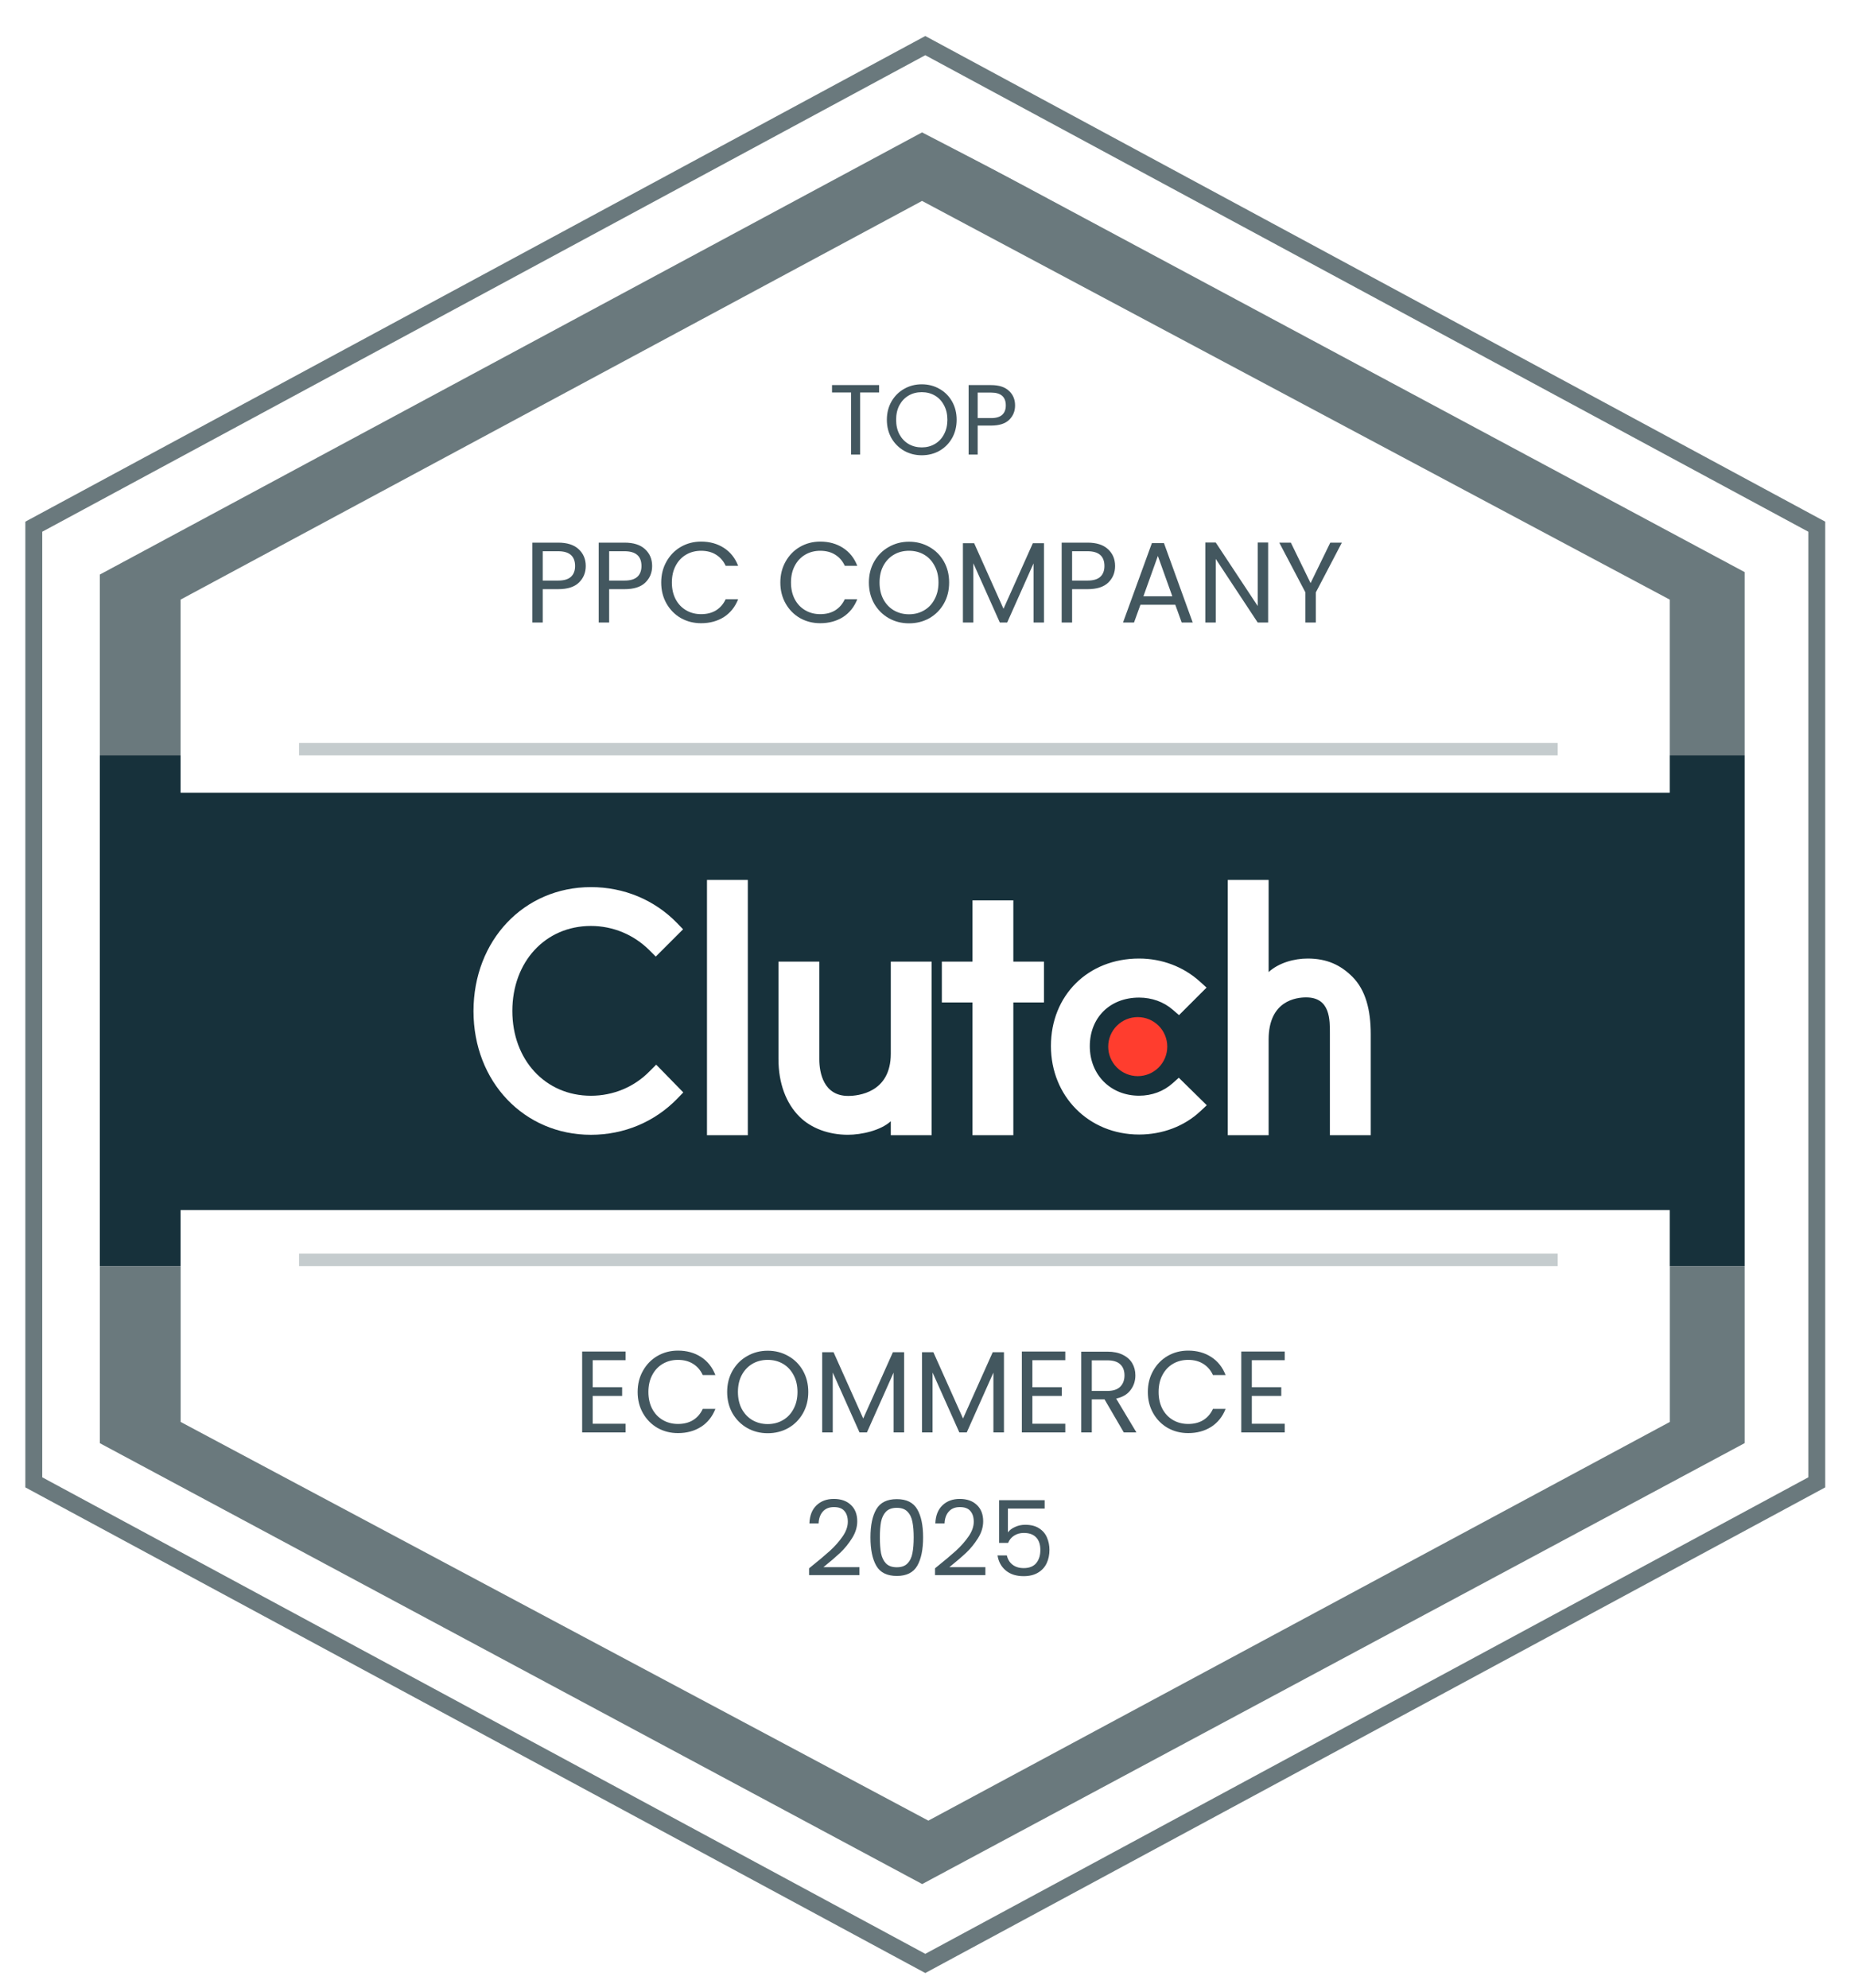 <svg width="201" height="216" viewBox="0 0 201 216" fill="none" xmlns="http://www.w3.org/2000/svg">
<g clip-path="url(#clip0_2228_6719)">
<mask id="mask0_2228_6719" style="mask-type:luminance" maskUnits="userSpaceOnUse" x="0" y="0" width="201" height="216">
<path d="M200.382 0.602H0V215.877H200.382V0.602Z" fill="white"/>
</mask>
<g mask="url(#mask0_2228_6719)">
<g filter="url(#filter0_d_2228_6719)">
<path d="M100.195 8.727L6.773 58.822V158.336L100.195 208.431L193.616 158.336V58.822L100.195 8.727Z" fill="white"/>
<path d="M100.18 20.916L19.621 64.241V81.165H10.82V61.533L100.18 13.469L190.216 60.179V81.165H181.416V64.241L100.18 20.916Z" fill="#6A797D"/>
<path d="M100.864 196.929L181.423 153.604V136.68H190.224V156.312L100.864 204.376L10.828 157.665V136.68H19.629V153.604L100.864 196.929Z" fill="#6A797D"/>
<path d="M10.82 136.675V81.164H19.621V85.226H181.416V81.164H190.216V136.675H181.416V130.583H19.621V136.675H10.82Z" fill="#17313B"/>
<path d="M100.195 8.727L6.773 58.822V158.336L100.195 208.431L193.616 158.336V58.822L100.195 8.727Z" stroke="white" stroke-width="8.124"/>
<path d="M100.531 4.039L3.672 56.318V160.168L100.531 212.447L197.39 160.168V56.318L100.531 4.039Z" stroke="#6A797D" stroke-width="1.836"/>
<path d="M76.812 94.703H81.25V122.44H76.812V94.703ZM96.783 113.592C96.783 117.837 93.214 118.175 92.152 118.175C89.499 118.175 89.017 115.692 89.017 114.195V103.579H84.579V114.172C84.579 116.802 85.404 118.972 86.851 120.419C88.129 121.698 90.044 122.397 92.119 122.397C93.59 122.397 95.674 121.939 96.783 120.926V122.44H101.221V103.579H96.783V113.592ZM110.097 96.922H105.659V103.579H102.33V108.017H105.659V122.44H110.097V108.017H113.425V103.579H110.097V96.922ZM127.401 116.801C126.435 117.669 125.159 118.151 123.759 118.151C120.672 118.151 118.406 115.884 118.406 112.772C118.406 109.66 120.6 107.489 123.759 107.489C125.135 107.489 126.435 107.947 127.426 108.816L128.099 109.395L131.091 106.404L130.343 105.728C128.582 104.138 126.244 103.246 123.758 103.246C118.21 103.246 114.182 107.249 114.182 112.749C114.182 118.225 118.307 122.371 123.758 122.371C126.291 122.371 128.653 121.479 130.391 119.864L131.115 119.188L128.076 116.199L127.401 116.801ZM146.932 105.223C145.653 103.945 144.156 103.246 142.081 103.246C140.61 103.246 138.943 103.704 137.834 104.716V94.703H133.396V122.44H137.834V112.05C137.834 107.805 140.849 107.468 141.911 107.468C144.564 107.468 144.491 109.952 144.491 111.447V122.44H148.929V111.471C148.929 108.841 148.379 106.671 146.932 105.223Z" fill="white"/>
<path d="M123.615 109.609C124.466 109.609 125.282 109.947 125.884 110.548C126.485 111.15 126.823 111.966 126.823 112.817C126.823 113.668 126.485 114.484 125.884 115.086C125.282 115.688 124.466 116.026 123.615 116.026C122.764 116.026 121.948 115.688 121.346 115.086C120.744 114.484 120.406 113.668 120.406 112.817C120.406 111.966 120.744 111.15 121.346 110.548C121.948 109.947 122.764 109.609 123.615 109.609Z" fill="#FF3D2E"/>
<path d="M70.596 115.478C68.909 117.215 66.616 118.156 64.204 118.156C59.261 118.156 55.666 114.272 55.666 108.943C55.666 103.588 59.261 99.705 64.204 99.705C66.593 99.705 68.86 100.645 70.573 102.358L71.247 103.033L74.214 100.067L73.563 99.391C71.103 96.858 67.775 95.484 64.204 95.484C56.921 95.484 51.445 101.273 51.445 108.966C51.445 116.636 56.945 122.4 64.204 122.4C67.799 122.4 71.127 121.003 73.587 118.47L74.238 117.794L71.296 114.779L70.596 115.478Z" fill="white"/>
<path d="M87.906 169.51C88.869 168.736 89.624 168.103 90.17 167.61C90.716 167.11 91.174 166.591 91.546 166.052C91.925 165.506 92.114 164.972 92.114 164.449C92.114 163.956 91.993 163.569 91.75 163.289C91.515 163.001 91.132 162.856 90.602 162.856C90.086 162.856 89.684 163.02 89.396 163.346C89.116 163.664 88.964 164.092 88.941 164.631H87.941C87.971 163.781 88.229 163.126 88.714 162.663C89.199 162.201 89.825 161.969 90.59 161.969C91.371 161.969 91.989 162.185 92.444 162.618C92.907 163.05 93.138 163.645 93.138 164.403C93.138 165.033 92.948 165.647 92.569 166.246C92.198 166.837 91.773 167.36 91.296 167.815C90.818 168.262 90.207 168.786 89.465 169.385H93.377V170.249H87.906V169.51ZM94.573 166.143C94.573 164.839 94.785 163.823 95.21 163.095C95.635 162.36 96.378 161.992 97.439 161.992C98.493 161.992 99.232 162.36 99.657 163.095C100.081 163.823 100.294 164.839 100.294 166.143C100.294 167.47 100.081 168.501 99.657 169.237C99.232 169.972 98.493 170.34 97.439 170.34C96.378 170.34 95.635 169.972 95.21 169.237C94.785 168.501 94.573 167.47 94.573 166.143ZM99.27 166.143C99.27 165.484 99.225 164.926 99.134 164.471C99.05 164.009 98.872 163.637 98.599 163.357C98.334 163.076 97.947 162.936 97.439 162.936C96.924 162.936 96.529 163.076 96.256 163.357C95.991 163.637 95.813 164.009 95.722 164.471C95.638 164.926 95.597 165.484 95.597 166.143C95.597 166.826 95.638 167.398 95.722 167.861C95.813 168.323 95.991 168.695 96.256 168.975C96.529 169.256 96.924 169.396 97.439 169.396C97.947 169.396 98.334 169.256 98.599 168.975C98.872 168.695 99.05 168.323 99.134 167.861C99.225 167.398 99.27 166.826 99.27 166.143ZM101.589 169.51C102.552 168.736 103.307 168.103 103.853 167.61C104.398 167.11 104.857 166.591 105.229 166.052C105.608 165.506 105.797 164.972 105.797 164.449C105.797 163.956 105.676 163.569 105.433 163.289C105.198 163.001 104.815 162.856 104.285 162.856C103.769 162.856 103.367 163.02 103.079 163.346C102.799 163.664 102.647 164.092 102.624 164.631H101.623C101.654 163.781 101.912 163.126 102.397 162.663C102.882 162.201 103.508 161.969 104.273 161.969C105.054 161.969 105.672 162.185 106.127 162.618C106.59 163.05 106.821 163.645 106.821 164.403C106.821 165.033 106.631 165.647 106.252 166.246C105.881 166.837 105.456 167.36 104.978 167.815C104.501 168.262 103.89 168.786 103.147 169.385H107.06V170.249H101.589V169.51ZM113.499 163.016H109.507V165.609C109.682 165.366 109.939 165.169 110.281 165.017C110.622 164.858 110.989 164.779 111.384 164.779C112.013 164.779 112.525 164.911 112.919 165.177C113.313 165.434 113.594 165.772 113.761 166.189C113.935 166.598 114.022 167.034 114.022 167.497C114.022 168.043 113.92 168.532 113.715 168.964C113.51 169.396 113.196 169.737 112.771 169.987C112.354 170.238 111.835 170.363 111.213 170.363C110.417 170.363 109.773 170.158 109.28 169.749C108.787 169.339 108.487 168.793 108.381 168.111H109.393C109.492 168.543 109.7 168.88 110.019 169.123C110.337 169.366 110.739 169.487 111.224 169.487C111.823 169.487 112.275 169.309 112.578 168.952C112.881 168.588 113.033 168.111 113.033 167.519C113.033 166.928 112.881 166.473 112.578 166.155C112.275 165.829 111.827 165.666 111.236 165.666C110.834 165.666 110.481 165.764 110.178 165.961C109.882 166.151 109.666 166.412 109.53 166.746H108.552V162.106H113.499V163.016Z" fill="#43575F"/>
<path d="M64.396 146.897V149.831H67.594V150.775H64.396V153.797H67.972V154.741H63.25V145.952H67.972V146.897H64.396ZM69.278 150.347C69.278 149.491 69.471 148.723 69.857 148.043C70.243 147.354 70.767 146.817 71.431 146.431C72.102 146.045 72.845 145.852 73.659 145.852C74.616 145.852 75.452 146.083 76.165 146.544C76.879 147.006 77.399 147.661 77.726 148.509H76.354C76.111 147.98 75.758 147.573 75.296 147.287C74.843 147.002 74.297 146.859 73.659 146.859C73.047 146.859 72.497 147.002 72.01 147.287C71.523 147.573 71.141 147.98 70.864 148.509C70.587 149.029 70.448 149.642 70.448 150.347C70.448 151.044 70.587 151.656 70.864 152.185C71.141 152.706 71.523 153.109 72.01 153.394C72.497 153.679 73.047 153.822 73.659 153.822C74.297 153.822 74.843 153.684 75.296 153.407C75.758 153.121 76.111 152.714 76.354 152.185H77.726C77.399 153.025 76.879 153.675 76.165 154.137C75.452 154.59 74.616 154.817 73.659 154.817C72.845 154.817 72.102 154.628 71.431 154.25C70.767 153.864 70.243 153.331 69.857 152.651C69.471 151.971 69.278 151.203 69.278 150.347ZM83.411 154.83C82.597 154.83 81.854 154.641 81.182 154.263C80.511 153.877 79.978 153.344 79.583 152.664C79.197 151.975 79.004 151.203 79.004 150.347C79.004 149.491 79.197 148.723 79.583 148.043C79.978 147.354 80.511 146.821 81.182 146.444C81.854 146.057 82.597 145.864 83.411 145.864C84.234 145.864 84.981 146.057 85.652 146.444C86.324 146.821 86.853 147.35 87.239 148.03C87.625 148.71 87.818 149.482 87.818 150.347C87.818 151.212 87.625 151.984 87.239 152.664C86.853 153.344 86.324 153.877 85.652 154.263C84.981 154.641 84.234 154.83 83.411 154.83ZM83.411 153.835C84.024 153.835 84.574 153.692 85.061 153.407C85.556 153.121 85.942 152.714 86.219 152.185C86.504 151.656 86.647 151.044 86.647 150.347C86.647 149.642 86.504 149.029 86.219 148.509C85.942 147.98 85.56 147.573 85.073 147.287C84.586 147.002 84.032 146.859 83.411 146.859C82.79 146.859 82.236 147.002 81.749 147.287C81.262 147.573 80.876 147.98 80.591 148.509C80.314 149.029 80.175 149.642 80.175 150.347C80.175 151.044 80.314 151.656 80.591 152.185C80.876 152.714 81.262 153.121 81.749 153.407C82.244 153.692 82.798 153.835 83.411 153.835ZM98.233 146.028V154.741H97.087V148.244L94.191 154.741H93.385L90.477 148.232V154.741H89.331V146.028H90.565L93.788 153.23L97.012 146.028H98.233ZM109.078 146.028V154.741H107.932V148.244L105.036 154.741H104.23L101.322 148.232V154.741H100.176V146.028H101.41L104.633 153.23L107.857 146.028H109.078ZM112.167 146.897V149.831H115.366V150.775H112.167V153.797H115.743V154.741H111.021V145.952H115.743V146.897H112.167ZM122.098 154.741L120.008 151.153H118.623V154.741H117.477V145.965H120.31C120.973 145.965 121.532 146.078 121.985 146.305C122.447 146.532 122.791 146.838 123.017 147.224C123.244 147.61 123.357 148.051 123.357 148.546C123.357 149.151 123.181 149.684 122.828 150.145C122.484 150.607 121.964 150.914 121.267 151.065L123.471 154.741H122.098ZM118.623 150.234H120.31C120.931 150.234 121.397 150.083 121.708 149.78C122.018 149.47 122.174 149.058 122.174 148.546C122.174 148.026 122.018 147.623 121.708 147.338C121.406 147.052 120.94 146.909 120.31 146.909H118.623V150.234ZM124.71 150.347C124.71 149.491 124.903 148.723 125.289 148.043C125.675 147.354 126.2 146.817 126.863 146.431C127.534 146.045 128.277 145.852 129.092 145.852C130.048 145.852 130.884 146.083 131.597 146.544C132.311 147.006 132.831 147.661 133.159 148.509H131.786C131.543 147.98 131.19 147.573 130.728 147.287C130.275 147.002 129.729 146.859 129.092 146.859C128.479 146.859 127.929 147.002 127.442 147.287C126.955 147.573 126.573 147.98 126.296 148.509C126.019 149.029 125.881 149.642 125.881 150.347C125.881 151.044 126.019 151.656 126.296 152.185C126.573 152.706 126.955 153.109 127.442 153.394C127.929 153.679 128.479 153.822 129.092 153.822C129.729 153.822 130.275 153.684 130.728 153.407C131.19 153.121 131.543 152.714 131.786 152.185H133.159C132.831 153.025 132.311 153.675 131.597 154.137C130.884 154.59 130.048 154.817 129.092 154.817C128.277 154.817 127.534 154.628 126.863 154.25C126.2 153.864 125.675 153.331 125.289 152.651C124.903 151.971 124.71 151.203 124.71 150.347ZM136.01 146.897V149.831H139.208V150.775H136.01V153.797H139.586V154.741H134.864V145.952H139.586V146.897H136.01Z" fill="#43575F"/>
<path d="M95.511 40.93V41.732H93.453V48.48H92.467V41.732H90.398V40.93H95.511ZM100.147 48.556C99.447 48.556 98.807 48.393 98.23 48.068C97.652 47.736 97.194 47.278 96.854 46.693C96.522 46.101 96.356 45.436 96.356 44.7C96.356 43.963 96.522 43.302 96.854 42.718C97.194 42.125 97.652 41.667 98.23 41.342C98.807 41.01 99.447 40.844 100.147 40.844C100.855 40.844 101.497 41.01 102.075 41.342C102.653 41.667 103.108 42.122 103.44 42.707C103.772 43.292 103.938 43.956 103.938 44.7C103.938 45.443 103.772 46.108 103.44 46.693C103.108 47.278 102.653 47.736 102.075 48.068C101.497 48.393 100.855 48.556 100.147 48.556ZM100.147 47.7C100.674 47.7 101.147 47.577 101.566 47.332C101.992 47.086 102.324 46.736 102.562 46.281C102.808 45.826 102.931 45.299 102.931 44.7C102.931 44.093 102.808 43.566 102.562 43.118C102.324 42.663 101.996 42.313 101.577 42.068C101.158 41.822 100.681 41.699 100.147 41.699C99.612 41.699 99.136 41.822 98.717 42.068C98.298 42.313 97.966 42.663 97.721 43.118C97.482 43.566 97.363 44.093 97.363 44.7C97.363 45.299 97.482 45.826 97.721 46.281C97.966 46.736 98.298 47.086 98.717 47.332C99.143 47.577 99.62 47.7 100.147 47.7ZM110.287 43.14C110.287 43.768 110.07 44.292 109.637 44.711C109.211 45.122 108.557 45.328 107.676 45.328H106.225V48.48H105.239V40.93H107.676C108.528 40.93 109.175 41.136 109.615 41.548C110.063 41.959 110.287 42.49 110.287 43.14ZM107.676 44.516C108.225 44.516 108.629 44.396 108.889 44.158C109.149 43.92 109.279 43.58 109.279 43.14C109.279 42.209 108.745 41.743 107.676 41.743H106.225V44.516H107.676Z" fill="#43575F"/>
<path d="M63.641 60.591C63.641 61.313 63.391 61.915 62.893 62.397C62.403 62.87 61.652 63.107 60.639 63.107H58.969V66.732H57.836V58.05H60.639C61.618 58.05 62.362 58.286 62.868 58.76C63.383 59.233 63.641 59.843 63.641 60.591ZM60.639 62.173C61.27 62.173 61.735 62.036 62.034 61.762C62.333 61.487 62.482 61.097 62.482 60.591C62.482 59.519 61.868 58.984 60.639 58.984H58.969V62.173H60.639ZM70.854 60.591C70.854 61.313 70.605 61.915 70.106 62.397C69.617 62.87 68.865 63.107 67.852 63.107H66.183V66.732H65.049V58.05H67.852C68.832 58.05 69.575 58.286 70.082 58.76C70.596 59.233 70.854 59.843 70.854 60.591ZM67.852 62.173C68.483 62.173 68.948 62.036 69.247 61.762C69.546 61.487 69.695 61.097 69.695 60.591C69.695 59.519 69.081 58.984 67.852 58.984H66.183V62.173H67.852ZM71.839 62.384C71.839 61.537 72.03 60.778 72.412 60.105C72.794 59.424 73.313 58.892 73.969 58.511C74.633 58.129 75.368 57.938 76.174 57.938C77.121 57.938 77.947 58.166 78.653 58.623C79.359 59.079 79.873 59.727 80.197 60.566H78.84C78.599 60.043 78.25 59.64 77.793 59.358C77.345 59.075 76.805 58.934 76.174 58.934C75.568 58.934 75.024 59.075 74.542 59.358C74.061 59.64 73.683 60.043 73.409 60.566C73.135 61.081 72.998 61.687 72.998 62.384C72.998 63.074 73.135 63.68 73.409 64.203C73.683 64.718 74.061 65.116 74.542 65.399C75.024 65.681 75.568 65.822 76.174 65.822C76.805 65.822 77.345 65.685 77.793 65.411C78.25 65.129 78.599 64.726 78.84 64.203H80.197C79.873 65.033 79.359 65.677 78.653 66.134C77.947 66.582 77.121 66.806 76.174 66.806C75.368 66.806 74.633 66.62 73.969 66.246C73.313 65.864 72.794 65.337 72.412 64.664C72.03 63.991 71.839 63.231 71.839 62.384ZM84.782 62.384C84.782 61.537 84.973 60.778 85.355 60.105C85.737 59.424 86.256 58.892 86.912 58.511C87.576 58.129 88.311 57.938 89.117 57.938C90.063 57.938 90.89 58.166 91.595 58.623C92.301 59.079 92.816 59.727 93.14 60.566H91.782C91.541 60.043 91.193 59.64 90.736 59.358C90.287 59.075 89.748 58.934 89.117 58.934C88.51 58.934 87.966 59.075 87.485 59.358C87.003 59.64 86.625 60.043 86.351 60.566C86.077 61.081 85.94 61.687 85.94 62.384C85.94 63.074 86.077 63.68 86.351 64.203C86.625 64.718 87.003 65.116 87.485 65.399C87.966 65.681 88.51 65.822 89.117 65.822C89.748 65.822 90.287 65.685 90.736 65.411C91.193 65.129 91.541 64.726 91.782 64.203H93.14C92.816 65.033 92.301 65.677 91.595 66.134C90.89 66.582 90.063 66.806 89.117 66.806C88.311 66.806 87.576 66.62 86.912 66.246C86.256 65.864 85.737 65.337 85.355 64.664C84.973 63.991 84.782 63.231 84.782 62.384ZM98.763 66.819C97.958 66.819 97.223 66.632 96.559 66.258C95.894 65.876 95.367 65.349 94.977 64.676C94.595 63.995 94.404 63.231 94.404 62.384C94.404 61.537 94.595 60.778 94.977 60.105C95.367 59.424 95.894 58.897 96.559 58.523C97.223 58.141 97.958 57.95 98.763 57.95C99.577 57.95 100.317 58.141 100.981 58.523C101.645 58.897 102.168 59.42 102.55 60.092C102.932 60.765 103.123 61.529 103.123 62.384C103.123 63.24 102.932 64.004 102.55 64.676C102.168 65.349 101.645 65.876 100.981 66.258C100.317 66.632 99.577 66.819 98.763 66.819ZM98.763 65.835C99.37 65.835 99.914 65.694 100.395 65.411C100.885 65.129 101.267 64.726 101.541 64.203C101.824 63.68 101.965 63.074 101.965 62.384C101.965 61.687 101.824 61.081 101.541 60.566C101.267 60.043 100.89 59.64 100.408 59.358C99.926 59.075 99.378 58.934 98.763 58.934C98.149 58.934 97.601 59.075 97.119 59.358C96.638 59.64 96.256 60.043 95.973 60.566C95.699 61.081 95.562 61.687 95.562 62.384C95.562 63.074 95.699 63.68 95.973 64.203C96.256 64.726 96.638 65.129 97.119 65.411C97.609 65.694 98.157 65.835 98.763 65.835ZM113.426 58.112V66.732H112.293V60.304L109.428 66.732H108.631L105.753 60.292V66.732H104.62V58.112H105.84L109.029 65.237L112.218 58.112H113.426ZM121.153 60.591C121.153 61.313 120.904 61.915 120.406 62.397C119.916 62.87 119.164 63.107 118.151 63.107H116.482V66.732H115.349V58.05H118.151C119.131 58.05 119.874 58.286 120.381 58.76C120.896 59.233 121.153 59.843 121.153 60.591ZM118.151 62.173C118.782 62.173 119.247 62.036 119.546 61.762C119.845 61.487 119.995 61.097 119.995 60.591C119.995 59.519 119.38 58.984 118.151 58.984H116.482V62.173H118.151ZM127.694 64.801H123.907L123.21 66.732H122.014L125.153 58.099H126.461L129.587 66.732H128.391L127.694 64.801ZM127.37 63.879L125.801 59.495L124.231 63.879H127.37ZM137.781 66.732H136.648L132.089 59.818V66.732H130.955V58.037H132.089L136.648 64.938V58.037H137.781V66.732ZM145.792 58.05L142.965 63.456V66.732H141.831V63.456L138.991 58.05H140.249L142.392 62.447L144.534 58.05H145.792Z" fill="#43575F"/>
<path d="M32.492 80.492H169.239" stroke="#C5CCCE" stroke-width="1.354"/>
<path d="M32.492 135.992H169.239" stroke="#C5CCCE" stroke-width="1.354"/>
</g>
</g>
</g>
<defs>
<filter id="filter0_d_2228_6719" x="-20.241" y="-19.042" width="241.499" height="256.405" filterUnits="userSpaceOnUse" color-interpolation-filters="sRGB">
<feFlood flood-opacity="0" result="BackgroundImageFix"/>
<feColorMatrix in="SourceAlpha" type="matrix" values="0 0 0 0 0 0 0 0 0 0 0 0 0 0 0 0 0 0 127 0" result="hardAlpha"/>
<feOffset dy="0.918"/>
<feGaussianBlur stdDeviation="11.476"/>
<feComposite in2="hardAlpha" operator="out"/>
<feColorMatrix type="matrix" values="0 0 0 0 0 0 0 0 0 0 0 0 0 0 0 0 0 0 0.02 0"/>
<feBlend mode="normal" in2="BackgroundImageFix" result="effect1_dropShadow_2228_6719"/>
<feBlend mode="normal" in="SourceGraphic" in2="effect1_dropShadow_2228_6719" result="shape"/>
</filter>
<clipPath id="clip0_2228_6719">
<rect width="201" height="216" fill="white"/>
</clipPath>
</defs>
</svg>
